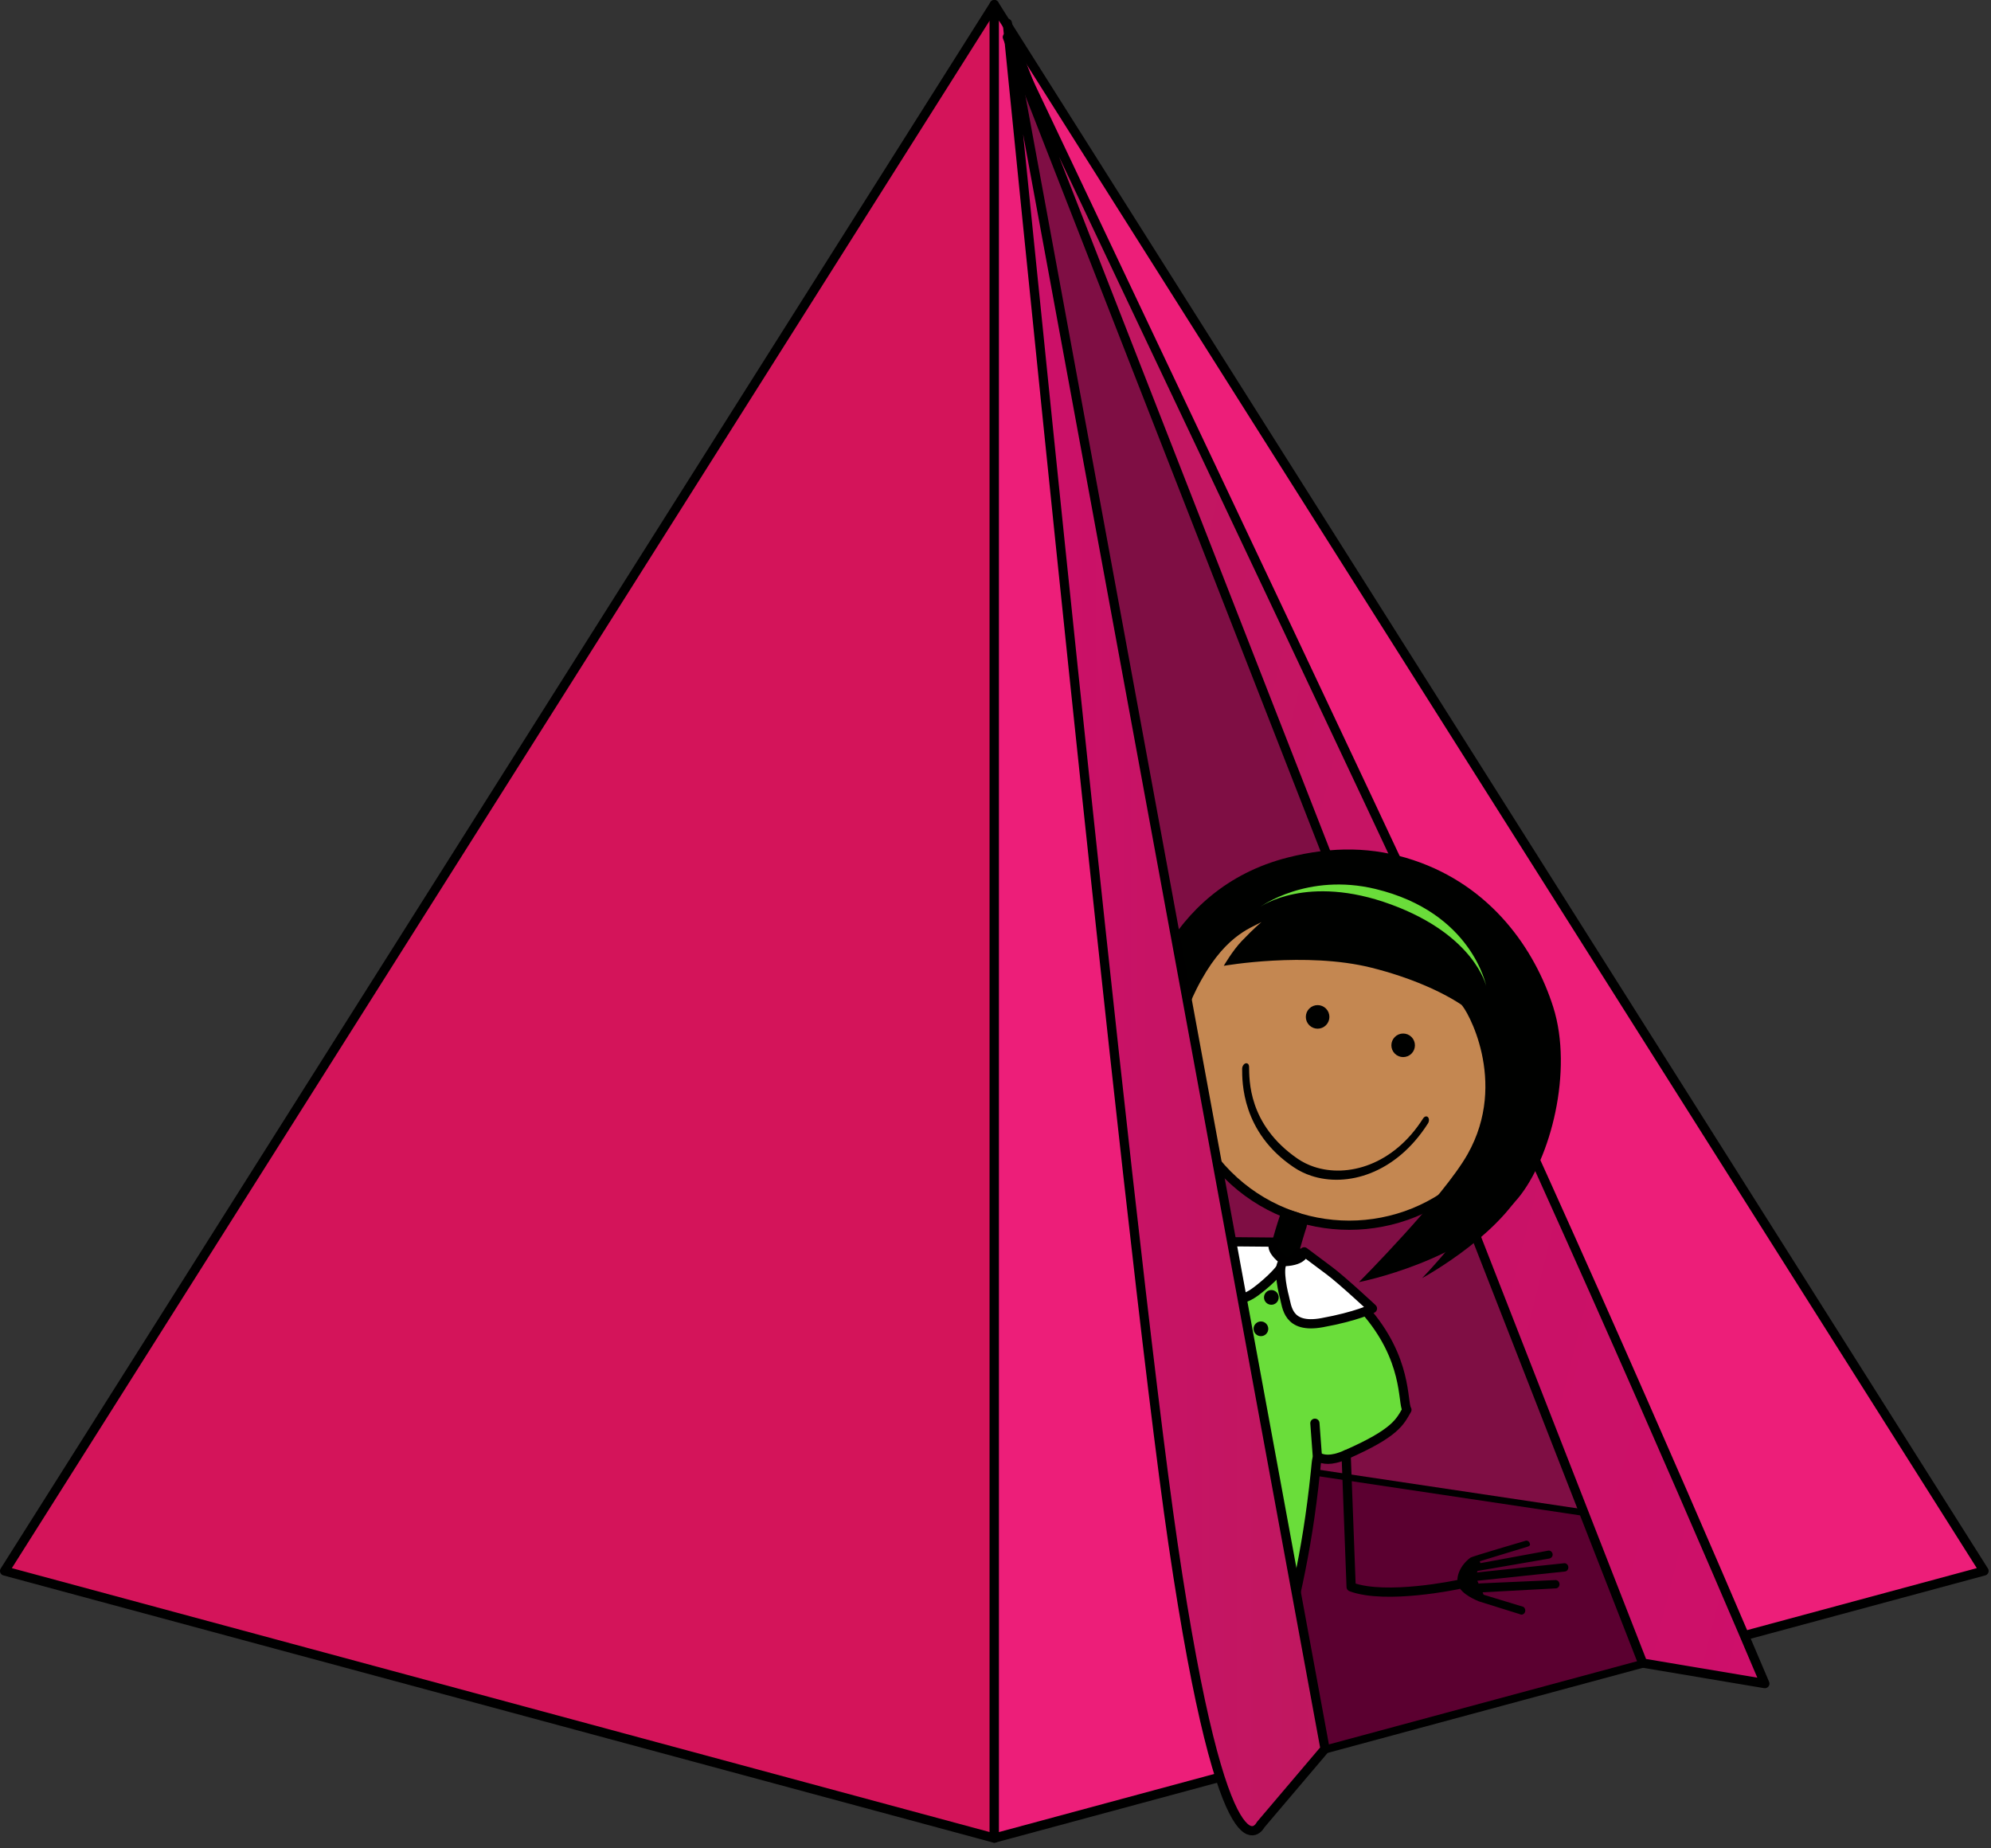<?xml version="1.0" standalone="no"?>
<!DOCTYPE svg PUBLIC "-//W3C//DTD SVG 1.0//EN" "http://www.w3.org/TR/2001/REC-SVG-20010904/DTD/svg10.dtd">
<svg xmlns="http://www.w3.org/2000/svg" xmlns:xlink="http://www.w3.org/1999/xlink" width="306px" height="284px" viewBox = "0 0 306 284">
<rect x="0" y="0" width="306" height="284" fill="#333333" stroke="none"/>
<defs>
<linearGradient id="Gradient12_0" x1="1.096" y1="0.175" x2="-0.096" y2="0.825" >
	<stop offset="0%" stop-color="rgb(80.784%,5.882%,41.569%)" stop-opacity="1"/>
	<stop offset="100%" stop-color="rgb(74.902%,9.412%,37.255%)" stop-opacity="1"/>
</linearGradient>
<linearGradient id="Gradient18_1" x1="-1.11022e-16" y1="0.5" x2="1" y2="0.5" >
	<stop offset="0%" stop-color="rgb(80.784%,5.882%,41.569%)" stop-opacity="1"/>
	<stop offset="100%" stop-color="rgb(74.902%,9.412%,37.255%)" stop-opacity="1"/>
</linearGradient>
</defs>
<g transform="translate(0,284) scale(1,-1)">
	<g id="Layer 1" >
		<path id=""  d="M152.818 283.292L0.708 42.603L152.818 1.554L152.818 283.292Z" stroke="rgb(0%,0%,0%)" stroke-width="1.417" stroke-linecap="round" stroke-linejoin="round" fill="rgb(83.137%,7.843%,35.294%)"  />
		<path id=""  d="M152.818 283.292L304.929 42.603L152.818 1.554L152.818 283.292Z" stroke="rgb(0%,0%,0%)" stroke-width="1.417" stroke-linecap="round" stroke-linejoin="round" fill="rgb(92.941%,11.765%,47.451%)"  />
		<path id=""  d="M154.823 280.435L203.647 15.271L252.471 28.447L154.823 280.435Z" stroke="rgb(0%,0%,0%)" stroke-width="1" fill="rgb(49.804%,5.49%,26.667%)"  />
		<path id=""  d="M191.743 59.292L243.575 51.542L252.471 28.446L203.647 15.271L191.743 59.292Z" stroke="rgb(0%,0%,0%)" stroke-width="1" fill="rgb(35.686%,0%,18.823%)"  />
		<path id=""  d="M154.823 278.292c0.000 0.000 57.782-121.577 74.051-157.000c22.881-49.820 42.369-96.000 42.369-96.000L252.472 28.447L154.823 278.292Z" stroke="rgb(0%,0%,0%)" stroke-width="1.417" stroke-linecap="round" stroke-linejoin="round" fill="url(#Gradient12_0)"  />
		<path id="skinface"  d="M226.224 103.282c10.254 10.254 10.254 26.878 0.000 37.132c-10.254 10.254-26.878 10.254-37.132 0.000c-10.254-10.254-10.254-26.878 0.000-37.132c10.254-10.254 26.878-10.254 37.132-0.000" fill="rgb(76.863%,52.941%,31.765%)"  />
		<path id=""  d="M195.293 88.827c0.423 1.276 0.801 2.595 1.163 3.871c0.371 1.293 0.751 2.629 1.185 3.936L197.641 96.634c0.164 0.494 0.652 0.318 1.257 0.119c0.605-0.201 1.098-0.354 0.935-0.846L199.833 95.907c-0.425-1.278-0.802-2.598-1.165-3.875c-0.366-1.292-0.748-2.626-1.183-3.934L197.485 88.098c-0.164-0.492-0.785-0.728-1.393-0.526c-0.604 0.201-0.963 0.761-0.799 1.255L195.293 88.827Z" stroke="rgb(0%,0.392%,0%)" stroke-width="2.126" fill="rgb(0%,0.392%,0%)"  />
		<path id=""  d="M202.167 57.799c0.464 4.460-0.245 0.489 4.724 2.677c7.599 3.342 8.245 5.002 9.339 6.894c-0.730 1.137 0.205 7.818-6.509 15.404c-1.701 1.925-6.771 6.283-10.202 8.742c-2.413-3.977-4.758-0.327-3.804 1.524c-2.098-0.270-13.489-0.273-17.449-1.527c-4.341-1.377 16.899-69.537 17.178-68.337c3.308 14.236 5.350 21.393 6.723 34.623Z" stroke="rgb(0%,0%,0%)" stroke-width="1.417" stroke-linecap="round" stroke-linejoin="round" fill="rgb(41.569%,86.667%,22.745%)"  />
		<path id=""  d="M226.004 44.654c-1.571-1.161-2.281-2.935-1.925-4.141c0.457-1.546 3.097-2.514 3.212-2.581L233.563 35.971c0.286-0.168 0.640-0.055 0.790 0.258c0.151 0.308 0.042 0.698-0.242 0.865L228.018 38.95L227.866 39.322L239.093 39.927c0.322-0.007 0.586 0.272 0.590 0.624c0.002 0.212-0.089 0.398-0.232 0.519c-0.096 0.083-0.215 0.131-0.347 0.136L227.473 40.691c-0.074 0.001-0.146-0.017-0.212-0.043c-0.084 0.160-0.157 0.310-0.217 0.447L240.523 42.517c0.320 0.036 0.551 0.348 0.516 0.697c-0.018 0.184-0.104 0.340-0.225 0.442c-0.115 0.099-0.264 0.151-0.418 0.134L226.989 42.375c0.285 0.533-0.073 0.157 0.186 0.243L238.125 44.512c0.316 0.074 0.567 0.370 0.496 0.714c-0.030 0.153-0.109 0.283-0.215 0.373c-0.133 0.112-0.307 0.161-0.481 0.121L227.53 43.806L227.425 44.092L234.874 46.364c0.271 0.125 0.338 0.234 0.221 0.535c-0.037 0.099-0.098 0.179-0.169 0.241c-0.148 0.124-0.353 0.162-0.537 0.078c0.000 0.002-8.205-2.401-8.385-2.564Z" fill="rgb(0%,0.392%,0%)"  />
		<path id=""  d="M226.049 103.47c10.320 10.320 10.320 27.052 0.000 37.372c-10.320 10.320-27.052 10.320-37.372 0.000c-10.320-10.320-10.320-27.052 0.000-37.372c10.320-10.320 27.052-10.320 37.372-0.000" stroke="rgb(0%,0.392%,0%)" stroke-width="1.417" fill="none"  />
		<path id=""  d="M202.089 65.303L202.504 59.723" stroke="rgb(0%,0%,0%)" stroke-width="1.417" stroke-linecap="round" stroke-linejoin="round" fill="rgb(39.216%,73.725%,27.451%)"  />
		<path id=""  d="M206.891 60.476L207.658 40.152c5.375-2.001 16.422 0.361 16.422 0.361" stroke="rgb(0%,0.392%,0%)" stroke-width="1.417" stroke-linecap="round" stroke-linejoin="round" fill="none"  />
		<path id=""  d="M216.432 122.596c0.430 0.430 0.430 1.128 0.000 1.558c-0.430 0.430-1.128 0.430-1.558 0.000c-0.430-0.430-0.430-1.128 0.000-1.558c0.430-0.430 1.128-0.430 1.558 0.000" stroke="rgb(0%,0.392%,0%)" stroke-width="1.417" fill="rgb(0%,0.392%,0%)"  />
		<path id=""  d="M203.287 126.961c0.431 0.431 0.431 1.129 0.000 1.560c-0.431 0.431-1.129 0.431-1.560 0.000c-0.431-0.431-0.431-1.129 0.000-1.560c0.431-0.431 1.129-0.431 1.560 0.000" stroke="rgb(0%,0.392%,0%)" stroke-width="1.417" fill="rgb(0%,0.392%,0%)"  />
		<path id=""  d="M198.827 104.645c-8.007 5.383-7.912 13.161-7.918 15.107L190.909 119.752c-0.007 0.378 0.230 0.760 0.520 0.849L191.429 120.601c0.297 0.089 0.538-0.144 0.544-0.522L191.973 120.079c0.048-1.895-0.209-8.876 7.487-14.147L199.46 105.932c0.757-0.514 1.599-0.929 2.504-1.229L201.964 104.703c5.164-1.716 12.210 0.271 16.748 7.425L218.712 112.128c0.207 0.326 0.543 0.423 0.749 0.211L219.461 112.339c0.209-0.212 0.208-0.646-0.001-0.975L219.46 111.364c-4.970-7.792-12.485-9.849-17.952-8.032L201.508 103.332c-0.964 0.319-1.867 0.760-2.681 1.313L198.827 104.645Z" fill="rgb(0%,0.392%,0%)"  />
		<path id=""  d="M195.949 93.129L182.607 93.25c0.000 0.000-0.473-2.789 3.207-6.732c3.680-3.943 6.535-1.490 7.761-0.537c1.223 0.954 4.429 3.760 3.532 4.496c-2.316 1.903-1.158 2.652-1.158 2.652Z" stroke="rgb(0%,0%,0%)" stroke-width="1.417" stroke-linecap="round" stroke-linejoin="round" fill="rgb(100%,100%,100%)"  />
		<path id=""  d="M200.442 91.637c0.000 0.000 3.002-2.259 3.813-2.854c1.910-1.402 6.677-5.847 6.677-5.847c0.000 0.000-2.449-1.227-7.758-2.186c-5.307-0.958-5.365 2.463-5.773 3.961c-0.411 1.495-1.109 5.371 0.048 5.426c2.994 0.139 2.993 1.500 2.993 1.500Z" stroke="rgb(0%,0%,0%)" stroke-width="1.417" stroke-linecap="round" stroke-linejoin="round" fill="rgb(100%,100%,100%)"  />
		<path id=""  d="M196.195 83.838c0.441 0.441 0.441 1.157 0.000 1.598c-0.441 0.441-1.157 0.441-1.598 0.000c-0.441-0.441-0.441-1.157 0.000-1.598c0.441-0.441 1.157-0.441 1.598 0.000" fill="rgb(0%,0.392%,0%)"  />
		<path id=""  d="M194.592 79.014c0.441 0.441 0.441 1.157 0.000 1.598c-0.441 0.441-1.157 0.441-1.598 0.000c-0.441-0.441-0.441-1.157 0.000-1.598c0.441-0.441 1.157-0.441 1.598 0.000" fill="rgb(0%,0.392%,0%)"  />
		<path id=""  d="M192.939 74.035c0.441 0.441 0.441 1.157 0.000 1.598c-0.441 0.441-1.157 0.441-1.598 0.000c-0.441-0.441-0.441-1.157 0.000-1.598c0.441-0.441 1.157-0.441 1.598 0.000" fill="rgb(0%,0.392%,0%)"  />
		<path id=""  d="M236.309 120.509c0.721-14.087-17.745-32.910-17.745-32.910c0.000 0.000 13.684 7.419 16.570 16.118c3.896 11.741 0.195 35.943 1.175 16.792Z" fill="rgb(0%,0.392%,0%)"  />
		<path id=""  d="M238.717 129.257c-2.805 8.839-9.499 18.592-21.514 22.582c-6.150 2.043-12.391 2.141-19.263 0.398c-18.835-4.776-24.483-23.489-23.936-33.693c0.682-12.773 12.144-20.640 12.144-20.640L184.622 108.673L183.181 112.113c0.238 0.267-0.424 0.517-1.282 2.354c-0.310 0.659-0.041 1.252-0.421 2.109c-1.069 3.483-0.585 9.467 2.395 15.401c4.071 8.118 8.168 9.333 10.023 10.342c0.000 0.000-0.988-0.762-3.066-2.937c-1.411-1.478-2.745-3.791-2.745-3.791c0.000 0.000 12.614 2.219 22.641-0.278c6.118-1.524 10.924-3.742 13.830-5.668c0.782-0.519 7.338-11.790 1.004-22.996c-3.777-6.685-16.699-19.661-16.699-19.661c0.000 0.000 16.385 3.156 24.454 12.896c4.992 6.025 8.513 19.564 5.402 29.373Z" fill="rgb(0%,0.392%,0%)"  />
		<path id=""  d="M178.138 97.096c0.000 0.000-2.527 27.733 12.391 47.186c3.519 4.587-11.922-5.021-14.811-13.721c-4.449-13.393 2.420-33.465 2.420-33.465Z" fill="rgb(0%,0.392%,0%)"  />
		<path id=""  d="M193.703 144.659c0.000 0.000 7.142 5.112 20.077 0.362c12.937-4.750 14.646-12.575 14.646-12.575c0.000 0.000-2.122 11.363-17.030 14.955c-10.496 2.527-17.693-2.742-17.693-2.742Z" fill="rgb(41.569%,86.667%,22.745%)"  />
		<path id=""  d="M154.823 280.435c0.000 0.000 18.460-186.013 25.460-233.644c7.972-54.240 13.466-43.181 13.466-43.181L203.647 15.27L154.823 280.435Z" stroke="rgb(0%,0%,0%)" stroke-width="1.417" stroke-linecap="round" stroke-linejoin="round" fill="url(#Gradient18_1)"  />
	</g>
</g>
</svg>

